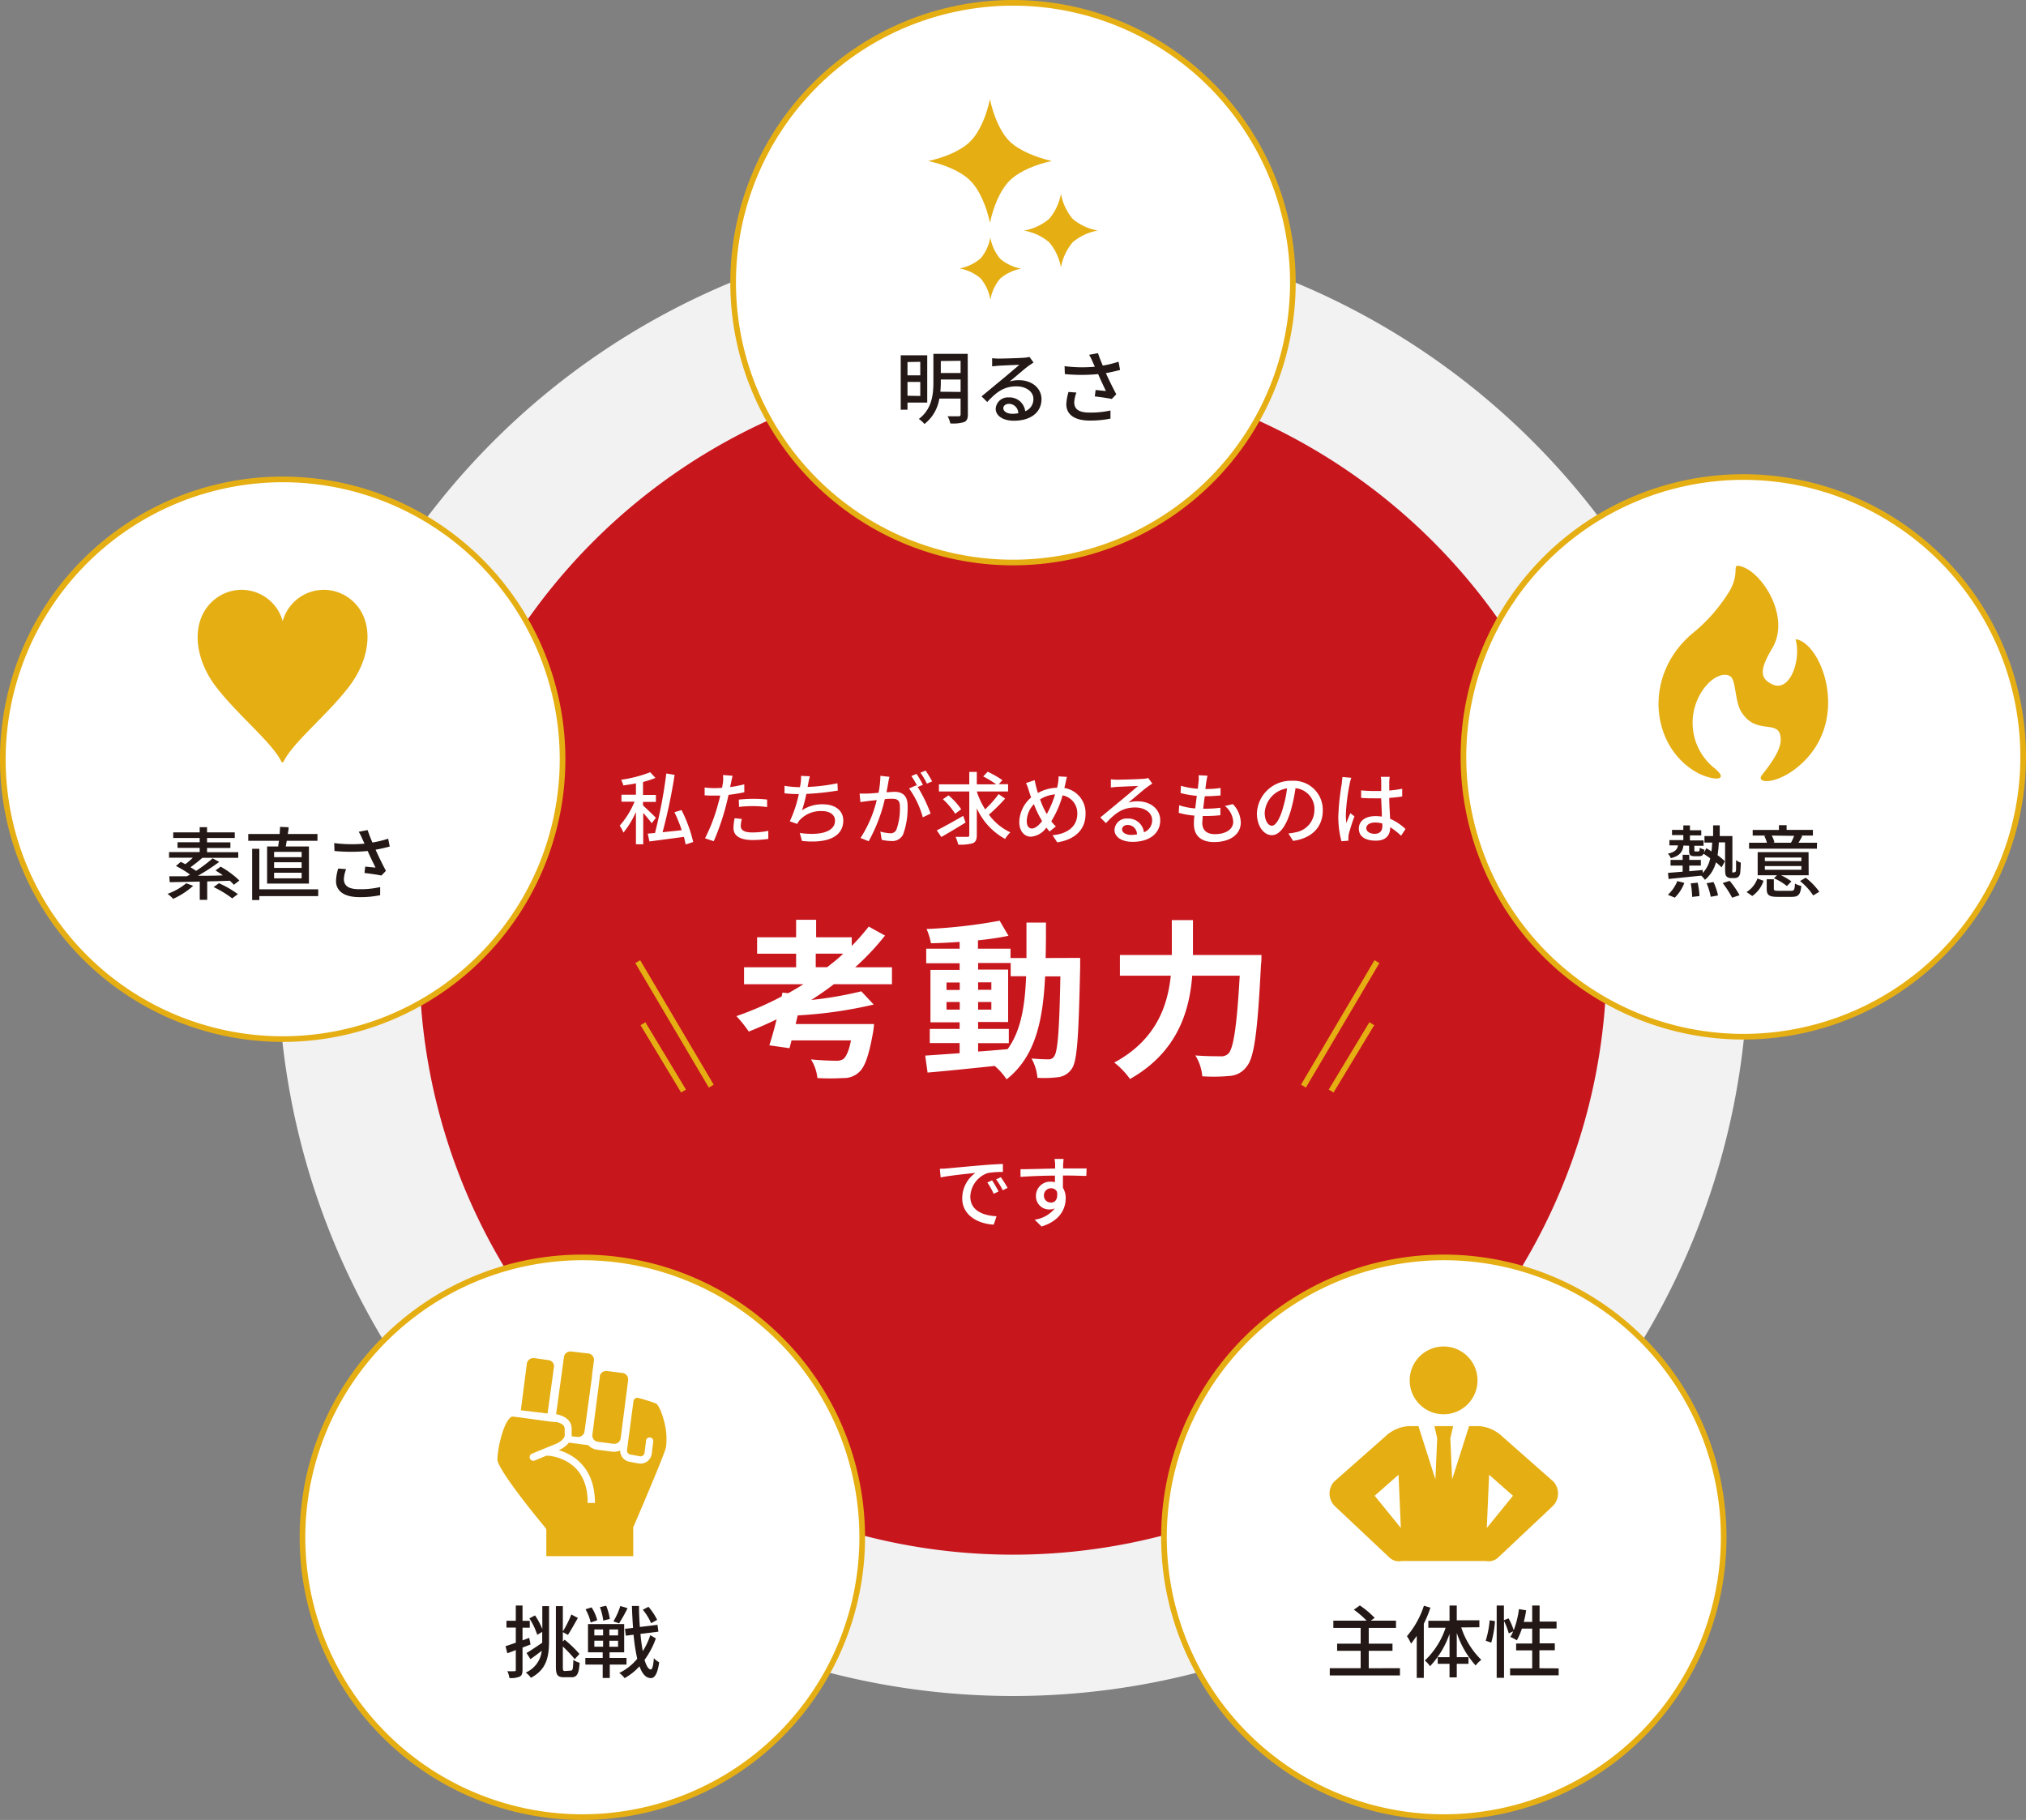 <svg xmlns="http://www.w3.org/2000/svg" viewBox="0 0 358.34 321.92"><rect x="0" y="0" width="358.34" height="321.92" fill="#808080" stroke="none"/><defs><style>.cls-1{fill:#c8161d;}.cls-2{fill:#f2f2f3;}.cls-3{fill:#fff;}.cls-4{fill:#e5ae13;}.cls-5{fill:#231815;}.cls-6{fill:none;stroke:#e5ae13;stroke-miterlimit:10;}</style></defs><g id="レイヤー_2" data-name="レイヤー 2"><g id="作業"><circle class="cls-1" cx="179.17" cy="169.92" r="117.46"/><path class="cls-2" d="M179.17,65a105,105,0,1,1-105,105,105.07,105.07,0,0,1,105-105m0-25a130,130,0,1,0,130,130,130,130,0,0,0-130-130Z"/><path class="cls-3" d="M115.27,145.62c-.31-.44-.94-1.19-1.5-1.83v5.55h-1.29v-5.71a16.31,16.31,0,0,1-2.21,3.65,7.78,7.78,0,0,0-.66-1.24,14.77,14.77,0,0,0,2.62-4.23h-2.31v-1.24h2.56v-2c-.76.15-1.51.26-2.23.36a5.08,5.08,0,0,0-.39-1A23.28,23.28,0,0,0,115,136.6l.93,1a15.79,15.79,0,0,1-2.2.72v2.29h2.28v1.24h-2.28v.63c.52.44,1.94,1.83,2.28,2.17Zm6,3.75c-.07-.39-.17-.85-.31-1.34l-6.09.81-.31-1.38,1.29-.12a83.81,83.81,0,0,0,2-10.52l1.47.24a95.82,95.82,0,0,1-2.13,10.15c1-.11,2.23-.22,3.39-.36a27.09,27.09,0,0,0-1.29-3.18l1.25-.38a24.88,24.88,0,0,1,2.07,5.65Z"/><path class="cls-3" d="M131.65,140.14c-.87.19-1.84.35-2.79.46-.13.6-.28,1.22-.43,1.81a41.93,41.93,0,0,1-2.19,6.39l-1.54-.52a30.54,30.54,0,0,0,2.35-6.22c.13-.42.24-.88.34-1.33l-1.11,0c-.64,0-1.15,0-1.65-.06l0-1.37a13.51,13.51,0,0,0,1.7.11q.65,0,1.38-.06c.07-.4.14-.77.17-1a6.17,6.17,0,0,0,0-1.26l1.7.13c-.1.35-.21.91-.27,1.19l-.17.81a22.54,22.54,0,0,0,2.5-.48Zm-.44,4.72a5.28,5.28,0,0,0-.19,1.2c0,.63.33,1.19,2.1,1.19a15.31,15.31,0,0,0,2.77-.28l0,1.42a19.41,19.41,0,0,1-2.75.2c-2.25,0-3.41-.75-3.41-2.12a8.7,8.7,0,0,1,.21-1.74Zm-.54-3.42a25.3,25.3,0,0,1,2.59-.14,21.54,21.54,0,0,1,2.42.13l0,1.33a18.8,18.8,0,0,0-2.35-.17,22.28,22.28,0,0,0-2.62.14Z"/><path class="cls-3" d="M148.18,139.84a47.45,47.45,0,0,1-5.56.59,24.36,24.36,0,0,1-.77,2.9,6.4,6.4,0,0,1,3.7-1.06c2.23,0,3.6,1.16,3.6,2.86,0,3-3,4.09-7.3,3.62l-.39-1.41c3.14.46,6.23,0,6.23-2.19,0-.93-.8-1.68-2.29-1.68a5.08,5.08,0,0,0-4,1.64,4,4,0,0,0-.4.63l-1.31-.46a22,22,0,0,0,1.6-4.82c-.91,0-1.78-.05-2.53-.13V139a17.22,17.22,0,0,0,2.73.24h0c.06-.29.1-.55.13-.76a6.83,6.83,0,0,0,.06-1.24l1.56.07a12.67,12.67,0,0,0-.28,1.27l-.12.62a32.53,32.53,0,0,0,5.28-.65Z"/><path class="cls-3" d="M157.32,137.41c-.07.29-.15.64-.21,1s-.19,1.09-.32,1.72c.56,0,1.07-.07,1.39-.07,1.33,0,2.35.56,2.35,2.5a13.78,13.78,0,0,1-.78,5,2.11,2.11,0,0,1-2.15,1.2,7.84,7.84,0,0,1-1.65-.21l-.24-1.46a7.51,7.51,0,0,0,1.71.3,1.11,1.11,0,0,0,1.14-.66,11.18,11.18,0,0,0,.61-4.05c0-1.19-.53-1.39-1.41-1.39-.28,0-.75,0-1.26.07a28.5,28.5,0,0,1-2.86,7.44l-1.44-.57a21.62,21.62,0,0,0,2.87-6.71c-.63.07-1.19.12-1.52.17s-1,.12-1.37.19l-.14-1.51c.48,0,.87,0,1.35,0s1.19-.07,2-.14a17,17,0,0,0,.33-3Zm5,1.8a26.55,26.55,0,0,1,2.28,4.7l-1.38.66a16.21,16.21,0,0,0-2.43-5.1l1.31-.58c.06.1.14.2.22.31a15.08,15.08,0,0,0-1.12-1.93l.91-.38a20.7,20.7,0,0,1,1.13,1.93Zm1.62-.6a12.88,12.88,0,0,0-1.14-1.93l.91-.38a21.78,21.78,0,0,1,1.16,1.92Z"/><path class="cls-3" d="M170.78,145.49c-1.45.91-3.06,1.86-4.28,2.56l-.81-1.17c1.19-.59,3-1.6,4.67-2.57Zm7-4.23a31.91,31.91,0,0,1-2.87,2.84,9.9,9.9,0,0,0,3.79,3.13,5.92,5.92,0,0,0-.93,1.16,11.53,11.53,0,0,1-5-5.42v4.73c0,.83-.2,1.22-.7,1.45a7.91,7.91,0,0,1-2.59.25,7,7,0,0,0-.47-1.37c.9,0,1.8,0,2.08,0s.35-.08.35-.34V140h-5.37v-1.26h5.37v-2.2h1.33v2.2h3.43a17.31,17.31,0,0,0-2.3-1.4l.79-.83A16.93,16.93,0,0,1,177.3,138l-.64.71h1.64V140h-5.49v.16a14.5,14.5,0,0,0,1.43,3,19.07,19.07,0,0,0,2.39-2.69Zm-8.84,2.68a12.51,12.51,0,0,0-2.17-2.57l1-.68a12.18,12.18,0,0,1,2.24,2.46Z"/><path class="cls-3" d="M188.71,137.42c-.1.35-.21.91-.28,1.22s-.11.49-.18.74A4.47,4.47,0,0,1,192,144c0,2.84-2,4.54-5,5l-.84-1.26c2.95-.27,4.38-1.8,4.38-3.76a3.18,3.18,0,0,0-2.6-3.29,17.59,17.59,0,0,1-2,4.58,6.55,6.55,0,0,0,.81.91l-1.11.9c-.19-.23-.39-.45-.57-.69a3.68,3.68,0,0,1-2.73,1.61c-1.11,0-2.06-.91-2.06-2.62a5.91,5.91,0,0,1,2.1-4.32c-.16-.41-.28-.82-.41-1.21a8.22,8.22,0,0,0-.5-1.34L183,138c.08.4.19.87.29,1.27s.18.63.29,1a7.2,7.2,0,0,1,3.38-.93c.07-.29.14-.57.18-.84a6.66,6.66,0,0,0,.09-1.17Zm-4.56,7.52a16,16,0,0,1-1.28-2.7,4.5,4.5,0,0,0-1.27,3c0,.81.33,1.31.91,1.31s1.23-.56,1.8-1.3Zm1-.95a17.49,17.49,0,0,0,1.46-3.47,5.64,5.64,0,0,0-2.65.88,15,15,0,0,0,1.06,2.38Z"/><path class="cls-3" d="M203.81,138.61c-.29.18-.61.39-.86.58-.71.5-2.39,2-3.38,2.78a5.28,5.28,0,0,1,1.64-.23c2.33,0,4,1.42,4,3.36,0,2.22-1.78,3.81-4.89,3.81-1.92,0-3.2-.87-3.2-2.12a2.13,2.13,0,0,1,2.29-2,2.77,2.77,0,0,1,2.92,2.43,2.25,2.25,0,0,0,1.45-2.17c0-1.3-1.31-2.22-3-2.22-2.21,0-3.53,1-5.17,2.77l-1-1c1.08-.88,2.82-2.34,3.63-3s2.37-2,3.07-2.58l-3.83.17-1,.1,0-1.44a10.48,10.48,0,0,0,1.1.07c.73,0,3.87-.09,4.63-.16a4.23,4.23,0,0,0,.88-.14Zm-2.71,9a1.66,1.66,0,0,0-1.64-1.69c-.57,0-1,.33-1,.77,0,.6.71,1,1.65,1A7.59,7.59,0,0,0,201.1,147.59Z"/><path class="cls-3" d="M218.06,142.24a4.84,4.84,0,0,1,1.4,3.26c0,2.08-1.88,3.45-4.74,3.45-2,0-3.55-.9-3.55-3.18,0-.36,0-.88.09-1.5a14.67,14.67,0,0,1-2.77-.49l.07-1.34a11.91,11.91,0,0,0,2.84.56c.09-.73.19-1.5.28-2.23a17.32,17.32,0,0,1-2.87-.49l.07-1.29a13,13,0,0,0,3,.53c0-.5.1-1,.12-1.3a5.61,5.61,0,0,0,0-1.09l1.57.08c-.1.44-.16.76-.21,1.09l-.17,1.26a16.1,16.1,0,0,0,2.69-.18l0,1.32a27.88,27.88,0,0,1-2.79.14h0c-.1.71-.2,1.48-.28,2.21h.2a21.4,21.4,0,0,0,2.84-.17l0,1.32a22.12,22.12,0,0,1-2.59.14h-.54c0,.49-.07.91-.07,1.21,0,1.24.73,2,2.22,2,2,0,3.25-.89,3.25-2.2a3.86,3.86,0,0,0-1.47-2.78Z"/><path class="cls-3" d="M227.88,147.42a8.38,8.38,0,0,0,1.24-.19,4,4,0,0,0,3.36-3.94,3.68,3.68,0,0,0-3.34-3.87,31.94,31.94,0,0,1-.82,3.9c-.84,2.83-2,4.41-3.38,4.41s-2.63-1.55-2.63-3.87a6,6,0,0,1,6.2-5.75,5.14,5.14,0,0,1,5.45,5.24c0,2.9-1.86,4.91-5.25,5.39Zm-1-4.4a19.14,19.14,0,0,0,.76-3.57,4.66,4.66,0,0,0-3.95,4.29c0,1.6.71,2.32,1.27,2.32S226.26,145.17,226.9,143Z"/><path class="cls-3" d="M239,137.58a7.51,7.51,0,0,0-.28,1.06,33.74,33.74,0,0,0-.68,5.49,10.44,10.44,0,0,0,.1,1.46c.2-.58.49-1.25.7-1.75l.72.56c-.37,1-.84,2.45-1,3.16a3.68,3.68,0,0,0-.07.63c0,.14,0,.35,0,.52l-1.23.09a16.55,16.55,0,0,1-.55-4.4,41.45,41.45,0,0,1,.62-5.82c0-.35.09-.78.11-1.14Zm8.81,10.25a12.52,12.52,0,0,0-1.92-1.51v0c0,1.29-.62,2.38-2.55,2.38s-3-.78-3-2.12,1.1-2.22,2.95-2.22a7.87,7.87,0,0,1,1.12.08c0-1-.09-2.16-.12-3.23l-1.18,0c-.8,0-1.55,0-2.37-.08v-1.32c.8.07,1.57.11,2.4.11l1.16,0c0-.69,0-1.28,0-1.63a4.57,4.57,0,0,0-.08-.88h1.58a8.14,8.14,0,0,0-.08.85c0,.35,0,.94,0,1.57a21.5,21.5,0,0,0,2.29-.31v1.36c-.71.12-1.49.2-2.29.26,0,1.38.11,2.63.15,3.69a9.33,9.33,0,0,1,2.72,1.81Zm-3.31-2.16a5,5,0,0,0-1.29-.18c-.92,0-1.55.41-1.55,1s.61,1,1.5,1,1.34-.52,1.34-1.39Z"/><path class="cls-3" d="M167.57,206.67c1-.09,3.49-.33,6-.54,1.47-.13,2.87-.21,3.81-.24v1.42a13.37,13.37,0,0,0-2.7.19,4.58,4.58,0,0,0-3.06,4.16c0,2.54,2.36,3.36,4.64,3.48l-.5,1.48c-2.72-.14-5.57-1.6-5.57-4.65a5.51,5.51,0,0,1,2.34-4.5c-1.2.13-4.61.47-6.16.8l-.14-1.53C166.81,206.73,167.29,206.7,167.57,206.67Zm9.05,4.09-.87.4a13.19,13.19,0,0,0-1.12-2l.84-.37A20.93,20.93,0,0,1,176.62,210.76Zm1.59-.64-.85.42a12.74,12.74,0,0,0-1.18-1.93l.84-.38A20.33,20.33,0,0,1,178.21,210.12Z"/><path class="cls-3" d="M192.14,208c-.82,0-2.12-.07-4.14-.07,0,.74,0,1.56,0,2.17a3.45,3.45,0,0,1,.49,1.85c0,1.85-1,4-4.27,5L183,215.74a5.48,5.48,0,0,0,3.57-2,2.26,2.26,0,0,1-1,.2,2.33,2.33,0,0,1-2.34-2.42,2.51,2.51,0,0,1,2.59-2.5,2.71,2.71,0,0,1,.77.1l0-1.17c-2.1,0-4.37.11-6.09.22l0-1.35c1.57,0,4.14-.09,6.12-.12,0-.3,0-.55,0-.7,0-.35-.07-.81-.11-1h1.6c0,.18-.07.81-.07,1a6.55,6.55,0,0,0,0,.68h4.15Zm-6.24,4.72c.71,0,1.24-.57,1.06-1.89a1.12,1.12,0,0,0-1.08-.64,1.24,1.24,0,0,0-1.24,1.3A1.2,1.2,0,0,0,185.9,212.71Z"/><path class="cls-3" d="M147.49,174.09c-1.29,1-2.64,1.92-4,2.79a66.55,66.55,0,0,0,8.85-1.53l2.19,2.34a76.65,76.65,0,0,1-13.44,1.92l-.36,1.53h13.86a12.17,12.17,0,0,1-.18,1.5c-.72,4.05-1.44,6.09-2.46,7a3.92,3.92,0,0,1-2.88,1.05,36.85,36.85,0,0,1-4.5,0,7.5,7.5,0,0,0-1.14-3.3c1.74.18,3.63.24,4.41.24a2.21,2.21,0,0,0,1.32-.3c.48-.39,1-1.41,1.35-3.3H140l-.36,1.38-3.57-.51c.42-1.26.87-2.88,1.29-4.59-1.62.78-3.27,1.5-4.92,2.16a23,23,0,0,0-2.19-2.73,57.22,57.22,0,0,0,8-3.48l.15-.69,1,.12c.93-.51,1.83-1.05,2.7-1.59h-10.5v-3h9.21v-2.4h-6.9v-2.91h6.9v-3.09h3.54v3.09h6.3v1.53a39.05,39.05,0,0,0,3-3.42l2.88,1.59a44.19,44.19,0,0,1-5.28,5.61h6.51v3Zm-1.2-3c1-.78,2-1.56,2.85-2.4h-4.86v2.4Z"/><path class="cls-3" d="M191.05,169.44s0,1.17,0,1.59c-.27,12.27-.51,16.62-1.47,18a3.35,3.35,0,0,1-2.37,1.5,20.12,20.12,0,0,1-3.72.12,8.35,8.35,0,0,0-1.05-3.42c1.32.12,2.46.15,3,.15a1.09,1.09,0,0,0,1-.51c.63-.81.93-4.47,1.11-14.16h-2.7c-.39,8-1.77,14.22-6.81,18.21a11.69,11.69,0,0,0-2.1-2.37c-4.32.45-8.64.9-11.88,1.17l-.42-3,6.09-.42v-1.8h-5.28V182h5.28v-1.17h-5.16v-9.27h5.16v-1.17h-5.91v-2.58h5.91v-1.2c-1.74.12-3.45.21-5.07.24a11.11,11.11,0,0,0-.78-2.52,93,93,0,0,0,12.93-1.47l1.56,2.67c-1.59.33-3.45.6-5.4.81v1.47h5.76v1.65h2.82c0-2,0-4.05,0-6.27H185c0,2.19,0,4.29-.06,6.27Zm-23.64,5.67h2.34v-1.32h-2.34Zm2.34,3.48v-1.35h-2.34v1.35ZM173,186c1.71-.12,3.48-.27,5.22-.42,2.34-3.24,3.06-7.53,3.27-12.9h-2.73v-2.34H173v1.17h5.31v9.27H173V182h5.43v2.52H173Zm2.34-10.92v-1.32H173v1.32ZM173,177.24v1.35h2.34v-1.35Z"/><path class="cls-3" d="M223.12,168.93s0,1.23-.09,1.71c-.6,11.94-1.2,16.44-2.52,18a4,4,0,0,1-3.06,1.68,30.51,30.51,0,0,1-4.8.06,8.29,8.29,0,0,0-1.23-3.69c1.89.15,3.66.15,4.44.15a1.77,1.77,0,0,0,1.41-.48c.9-.93,1.5-4.86,2-13.77h-8.4c-.48,6.21-2.58,13.5-11,18.27a14.23,14.23,0,0,0-2.79-2.91c7.44-4,9.45-10.11,10-15.36h-9v-3.66h9.18v-6.18H211v6.18Z"/><circle class="cls-3" cx="102.98" cy="271.92" r="49.5"/><path class="cls-4" d="M103,222.92a49,49,0,1,1-49,49,49.06,49.06,0,0,1,49-49m0-1a50,50,0,1,0,50,50,50,50,0,0,0-50-50Z"/><path class="cls-5" d="M92.42,291.43v3.95c0,.64-.13,1-.5,1.19a4,4,0,0,1-1.82.25,4.25,4.25,0,0,0-.36-1.21,12,12,0,0,0,1.24,0c.18,0,.25,0,.25-.23v-3.51c-.53.21-1,.41-1.5.56l-.32-1.24c.5-.16,1.13-.37,1.82-.62V287.9H89.58v-1.21h1.65V284h1.19v2.7H93.7v1.21H92.42v2.25c.38-.15.79-.29,1.18-.45l.24,1.18Zm3.5-7.33h1.19v6.08c0,2.76-.36,5.1-3.21,6.6a4.22,4.22,0,0,0-.91-.93A4.75,4.75,0,0,0,95.82,292c-.68.52-1.38,1.05-2,1.48l-.69-1.09c.7-.41,1.74-1.11,2.77-1.81v-1.92l-.88.51a11.88,11.88,0,0,0-1.39-2.9l1-.53a12.64,12.64,0,0,1,1.29,2.42ZM101,295.5c.31,0,.37-.4.41-1.9a3.23,3.23,0,0,0,1.11.52c-.13,1.87-.42,2.56-1.42,2.56H99.75c-1.12,0-1.43-.39-1.43-1.89V284.1h1.23v4.48a18.68,18.68,0,0,0,1.5-3l1.16.61c-.57,1-1.23,2.19-1.76,3l-.9-.49v1.67l.32-.33a21.37,21.37,0,0,1,2.62,2.52l-.84.92a22.45,22.45,0,0,0-2.1-2.24v3.64c0,.6.06.7.38.7Z"/><path class="cls-5" d="M107.85,294.44v2.37H106.6v-2.37h-3.07v-1.17h3.07v-1H104v-5h6.4v5h-2.59v1h3v1.17ZM104.47,287a8,8,0,0,0-.91-2.34l1.07-.34a7.57,7.57,0,0,1,1,2.27Zm.65,2.28h1.55v-1.05h-1.55Zm0,2h1.55v-1.06h-1.55Zm1.58-4.62a10.7,10.7,0,0,0-.59-2.38l1.1-.25a9.43,9.43,0,0,1,.65,2.34Zm2.62,1.57h-1.54v1.05h1.54Zm0,2h-1.54v1.06h1.54Zm1.68-5.77a28.61,28.61,0,0,1-1.5,2.69l-1-.35a13.55,13.55,0,0,0,1.22-2.72Zm5,5.35a14.59,14.59,0,0,1-2,3.8c.32,1.05.68,1.68,1.11,1.7.26,0,.44-.7.54-2a3.75,3.75,0,0,0,.94.73c-.31,2.23-.91,2.82-1.48,2.79-.89,0-1.55-.79-2-2.09a10.22,10.22,0,0,1-2.64,2.1,4.11,4.11,0,0,0-.94-.92,9.39,9.39,0,0,0,3.18-2.51,32.59,32.59,0,0,1-.65-4.25l-1.37.17-.15-1.22,1.43-.16c-.09-1.22-.16-2.51-.2-3.88h1.25c0,1.3.07,2.55.15,3.72l3.12-.38.16,1.21-3.17.39a30.26,30.26,0,0,0,.41,3.05,12.52,12.52,0,0,0,1.33-2.82Zm-.84-2.69a9.69,9.69,0,0,0-1.47-2.38l1-.52a10.19,10.19,0,0,1,1.54,2.31Z"/><path class="cls-4" d="M98,241.64a1.14,1.14,0,0,0-1-1.06h0l-2.55-.35h-.14a1.15,1.15,0,0,0-1.13,1l-1.06,8.23,4.73.57Z"/><path class="cls-4" d="M98.58,250.21h.1c1,.28,2.43.85,2.43,2.58v.79a2.44,2.44,0,0,1,0,.48l1,.11h.15a1.14,1.14,0,0,0,1.13-1l1.19-8.73.15-1.14a1.57,1.57,0,0,1,0-.23l.32-2.39a1.08,1.08,0,0,0-.23-.83,1.13,1.13,0,0,0-.74-.44l-3.07-.35h-.14a1.14,1.14,0,0,0-1.13,1l-.22,1.65-1.16,8.45h.09Z"/><path class="cls-4" d="M117.44,251.32c-.56-2.12-1.2-3-1.43-3.07a31.6,31.6,0,0,0-3.2-1,.71.71,0,0,0-.77.62l-1,7.57-.14,1.07v0a.72.72,0,0,0,.62.78h0l.3.05,1.28.24A.72.72,0,0,0,114,257l.25-2,0-.17a.65.65,0,0,1,.73-.56.64.64,0,0,1,.56.72l-.27,2.15a2,2,0,0,1-2.26,1.74h0l-1.23-.23-.35-.07a2,2,0,0,1-1.74-2,2.64,2.64,0,0,1-1,.21l-.33,0-2.76-.36a2.11,2.11,0,0,1-.61-.16,2.43,2.43,0,0,1-.94-.64l-1.07-.14-2.35-.31c-.06.08-.13.15-.2.23a4.61,4.61,0,0,1-1.58,1.09h0l-.08,0a9.46,9.46,0,0,1,1.15.41,10,10,0,0,1,.93.46c2,1.14,4.38,3.53,4.38,8.48h-1.3c0-.26,0-.51,0-.76-.17-3.07-1.41-5.29-3.71-6.59a8.86,8.86,0,0,0-3.1-1l-.52,0-.91.38-1.11.46a.64.64,0,0,1-.85-.35.65.65,0,0,1,.35-.85l1.81-.75,2.47-1,.27-.13.37-.22a3.35,3.35,0,0,0,.47-.39,1.71,1.71,0,0,0,.41-.67,1.66,1.66,0,0,0,0-.33v-.79c0-.46-.11-1-1.42-1.31l-.17,0h-.1l-.61-.07h-.1L92,250.73l-.71-.08-.55-.07a.34.34,0,0,0-.17,0,.82.82,0,0,0-.33.2c-1.3,1.14-2.26,5.58-2.26,7.46,0,.26.31,1.52,4.2,6.63,2.12,2.8,4.28,5.36,4.3,5.39a.64.64,0,0,1,.15.42v4.58H112v-4.84a.58.58,0,0,1,0-.26c2.22-5.15,5.61-13.18,5.8-14.18A12.06,12.06,0,0,0,117.44,251.32Z"/><rect class="cls-4" x="96.38" y="256.81"/><path class="cls-4" d="M105,254.6a1.12,1.12,0,0,0,.76.43l2.75.36h.15a1.13,1.13,0,0,0,1.12-1l1.32-10.25a1.15,1.15,0,0,0-1-1.28l-2.75-.35h-.15a1.15,1.15,0,0,0-1.1.85.68.68,0,0,0,0,.14l-.15,1.15-1.17,9.1A1.14,1.14,0,0,0,105,254.6Z"/><circle class="cls-3" cx="255.37" cy="271.92" r="49.5"/><path class="cls-4" d="M255.37,222.92a49,49,0,1,1-49,49,49.06,49.06,0,0,1,49-49m0-1a50,50,0,1,0,50,50,50,50,0,0,0-50-50Z"/><path class="cls-5" d="M247.61,295.08v1.28H235.2v-1.28h5.46V292H236.5v-1.26h4.16v-2.79h-4.83v-1.28h5.88a16,16,0,0,0-2.25-1.94l1.06-.75a16.07,16.07,0,0,1,2.62,2.2l-.69.49h4.46v1.28h-4.82v2.79h4.2V292h-4.2v3.09Z"/><path class="cls-5" d="M253,284.38a20.86,20.86,0,0,1-1.17,2.83v9.58h-1.25v-7.42c-.35.5-.68.95-1,1.37a9.09,9.09,0,0,0-.73-1.32,15.84,15.84,0,0,0,3-5.39Zm5.45,3.49A14.09,14.09,0,0,0,262,293.6a5.15,5.15,0,0,0-1,1,16.2,16.2,0,0,1-3.34-5.77v4.3h2.07v1.18h-2.07v2.4h-1.28v-2.4h-2.09v-1.18h2.09V289a15.74,15.74,0,0,1-3.45,5.73,4.62,4.62,0,0,0-.92-1,14.11,14.11,0,0,0,3.68-5.81h-3.06v-1.23h3.75V284h1.28v2.61h4v1.23Z"/><path class="cls-5" d="M262.78,290.22a17.24,17.24,0,0,0,.7-3.61l.94.14a18.17,18.17,0,0,1-.66,3.81Zm12.9,4.89v1.23h-8.59v-1.23H271v-3.18h-2.84v-1.22H271v-2.63h-1.82a12.24,12.24,0,0,1-.89,2.07,8.45,8.45,0,0,0-1.16-.6,5.85,5.85,0,0,0,.51-1l-.78.38a13,13,0,0,0-.84-2.2v10.05h-1.3V284H266v2.59l.82-.33a11,11,0,0,1,.91,2.1,16.17,16.17,0,0,0,.93-3.73l1.27.21a16.91,16.91,0,0,1-.42,2.05H271V284h1.31v2.83h3v1.23h-3v2.63H275v1.22h-2.72v3.18Z"/><circle class="cls-4" cx="255.33" cy="244.17" r="6"/><path class="cls-4" d="M274.73,262.05l-9.49-8.37a6.68,6.68,0,0,0-3.67-1.42h-1.73l-3,9.43-.32-7.28.5-2.15H253.7l.5,2.15-.32,7.28-3-9.43h-1.73a6.68,6.68,0,0,0-3.67,1.42L236,262.05a3.12,3.12,0,0,0,.13,4.4l9.62,9.06a2.43,2.43,0,0,0,2.17.61h14.88a2.43,2.43,0,0,0,2.17-.61l9.62-9.06A3.12,3.12,0,0,0,274.73,262.05Zm-31.59,2.53,4.22-3.72.41,9.42Zm19.83,5.7.41-9.42,4.22,3.72Z"/><circle class="cls-3" cx="179.17" cy="50" r="49.5"/><path class="cls-4" d="M179.17,1a49,49,0,1,1-49,49,49.05,49.05,0,0,1,49-49m0-1a50,50,0,1,0,50,50,50,50,0,0,0-50-50Z"/><path class="cls-5" d="M160.51,71.21v1.26h-1.2V62.85H164v8.36Zm0-7.17v2.35h2.26V64Zm2.26,6V67.56h-2.26V70Zm8.42,3.29c0,.73-.19,1.12-.66,1.33a7,7,0,0,1-2.44.24,4.74,4.74,0,0,0-.48-1.26c.84,0,1.7,0,1.95,0s.34-.1.34-.34v-2.8h-3.76A7.1,7.1,0,0,1,163.51,75a4.59,4.59,0,0,0-1-.89c2.34-1.75,2.58-4.37,2.58-6.52v-5h6.07Zm-1.29-4V67.13h-3.5v.47a16.71,16.71,0,0,1-.08,1.69Zm-3.5-5.47v2.12h3.5V63.82Z"/><path class="cls-5" d="M182.8,64.12l-.85.58c-.71.5-2.4,2-3.38,2.79a5,5,0,0,1,1.64-.24c2.33,0,4,1.43,4,3.36,0,2.23-1.78,3.81-4.89,3.81-1.92,0-3.21-.87-3.21-2.12a2.14,2.14,0,0,1,2.3-2,2.78,2.78,0,0,1,2.92,2.44,2.28,2.28,0,0,0,1.45-2.18c0-1.3-1.31-2.22-3-2.22-2.21,0-3.53,1-5.17,2.77l-1-1c1.08-.88,2.81-2.33,3.63-3s2.36-2,3.06-2.57c-.72,0-3.09.12-3.82.16l-1,.1,0-1.44a10.48,10.48,0,0,0,1.1.07c.73,0,3.87-.08,4.63-.16a5.44,5.44,0,0,0,.88-.13Zm-2.7,9a1.66,1.66,0,0,0-1.64-1.69c-.57,0-1,.33-1,.77,0,.6.71,1,1.65,1A7.59,7.59,0,0,0,180.1,73.1Z"/><path class="cls-5" d="M198.11,65.44c-.79.21-1.66.41-2.51.56.5,1.12,1.22,2.59,1.84,3.74l-.8.83c-.66-.14-2-.34-3-.45l.14-1.14,1.82.19c-.36-.79-.95-2-1.37-3a30.32,30.32,0,0,1-5.89,0l-.05-1.4a24.46,24.46,0,0,0,5.36.1l-.39-.86a9.1,9.1,0,0,0-.63-1.25l1.57-.29c.28.83.55,1.49.85,2.2a18.64,18.64,0,0,0,2.79-.69Zm-7.72,4a5.5,5.5,0,0,0-.39,1.71c0,1.13.68,1.83,2.71,1.83a16.15,16.15,0,0,0,3.7-.37l0,1.44a18.08,18.08,0,0,1-3.68.34c-2.66,0-4.13-1.06-4.13-2.88a8.75,8.75,0,0,1,.39-2.18Z"/><path class="cls-4" d="M178.57,25c-1.72-1.71-2.89-4.71-3.48-7.44-.58,2.73-1.75,5.73-3.47,7.45s-4.72,2.89-7.45,3.47c2.73.59,5.73,1.76,7.45,3.48s2.89,4.71,3.48,7.44c.58-2.73,1.75-5.73,3.47-7.44s4.72-2.9,7.45-3.48C183.29,27.85,180.29,26.67,178.57,25Z"/><path class="cls-4" d="M187.65,34.26a9.39,9.39,0,0,1-2.08,4.45,9.44,9.44,0,0,1-4.45,2.08,9.34,9.34,0,0,1,4.45,2.07,9.39,9.39,0,0,1,2.08,4.45,9.48,9.48,0,0,1,2.07-4.45,9.49,9.49,0,0,1,4.45-2.08,9.38,9.38,0,0,1-4.45-2.07A9.48,9.48,0,0,1,187.65,34.26Z"/><path class="cls-4" d="M175.16,42a7.84,7.84,0,0,1-1.74,3.73,7.94,7.94,0,0,1-3.73,1.75,7.84,7.84,0,0,1,3.73,1.74A7.94,7.94,0,0,1,175.17,53a7.84,7.84,0,0,1,1.74-3.73,7.94,7.94,0,0,1,3.73-1.75,7.84,7.84,0,0,1-3.73-1.74A7.94,7.94,0,0,1,175.16,42Z"/><circle class="cls-3" cx="50" cy="134.3" r="49.5"/><path class="cls-4" d="M50,85.3a49,49,0,1,1-49,49,49.06,49.06,0,0,1,49-49m0-1a50,50,0,1,0,50,50,50,50,0,0,0-50-50Z"/><path class="cls-5" d="M34.17,156.69a14,14,0,0,1-3.53,2.3,9.4,9.4,0,0,0-1-.88,11.22,11.22,0,0,0,3.3-1.87Zm7.2-.19a9.79,9.79,0,0,0-.72-.71c-1.33.05-2.7.09-4,.12v3.26H35.33v-3.23l-5.31.11L29.94,155l3.12,0c.18-.1.37-.19.55-.31a18.73,18.73,0,0,0-2.49-1.51l.85-.73.81.41a11.57,11.57,0,0,0,1.32-1.14H29.9v-1h5.42v-.74H31.4v-1h3.92v-.75H30.64v-1h4.68v-.91h1.3v.91h4.9v1h-4.9V149h4.13v1H36.62v.74h5.52v1H35.79a26.17,26.17,0,0,1-2.1,1.66c.35.22.69.43,1,.64a26.37,26.37,0,0,0,2.92-2.21l1.16.63A35.43,35.43,0,0,1,35,154.91c1.43,0,2.93,0,4.43-.07-.44-.31-.89-.61-1.31-.87l.91-.67a16.26,16.26,0,0,1,3.31,2.45Zm-2.64-.27a17.79,17.79,0,0,1,3.34,1.93l-1,.75a18.4,18.4,0,0,0-3.29-2Z"/><path class="cls-5" d="M49.21,149.73c0-.31.09-.63.14-1H43.91v-1.21h5.56c0-.44.06-.88.07-1.26l1.51.07c0,.4-.09.8-.15,1.19h5.25v1.21H50.72c-.06.35-.13.69-.18,1h4.1v6.56h-7.4v-6.56Zm7.07,8.78H45.87v.7H44.6v-9.07h1.27v7.17H56.28Zm-2.93-7.83H48.48v.94h4.87Zm0,1.84H48.48v1h4.87Zm0,1.85H48.48v1h4.87Z"/><path class="cls-5" d="M68.93,149.74c-.78.21-1.65.41-2.5.56.5,1.12,1.22,2.6,1.83,3.74l-.8.83c-.65-.14-2-.34-3-.45l.14-1.13,1.82.18c-.37-.78-1-2-1.38-2.94a31.08,31.08,0,0,1-5.88,0l-.05-1.4a24.46,24.46,0,0,0,5.36.1l-.39-.85a9.08,9.08,0,0,0-.63-1.25l1.57-.3c.28.83.54,1.49.85,2.2a17.74,17.74,0,0,0,2.79-.68Zm-7.71,4a5.6,5.6,0,0,0-.4,1.71c0,1.14.69,1.84,2.72,1.84a15.55,15.55,0,0,0,3.7-.38l0,1.44a17.37,17.37,0,0,1-3.68.34c-2.66,0-4.13-1.05-4.13-2.87a8.38,8.38,0,0,1,.39-2.19Z"/><path class="cls-4" d="M62,106a7.54,7.54,0,0,0-12,3.88A7.54,7.54,0,0,0,38,106c-4.26,3.39-3.92,10.13.25,15.54,3.85,5,9.87,9.8,11.49,13.14a.23.23,0,0,0,.44,0c1.62-3.34,7.64-8.15,11.49-13.14C65.88,116.09,66.22,109.35,62,106Z"/><line class="cls-6" x1="112.8" y1="170.1" x2="125.8" y2="192.12"/><line class="cls-6" x1="113.72" y1="181.08" x2="120.9" y2="192.99"/><line class="cls-6" x1="243.54" y1="170.1" x2="230.54" y2="192.12"/><line class="cls-6" x1="242.63" y1="181.08" x2="235.44" y2="192.99"/><circle class="cls-3" cx="308.35" cy="133.88" r="49.5"/><path class="cls-4" d="M308.34,84.88a49,49,0,1,1-49,49,49.06,49.06,0,0,1,49-49m0-1a50,50,0,1,0,50,50,50,50,0,0,0-50-50Z"/><path class="cls-5" d="M297.76,149.56c-.18,1.17-.7,1.85-2.25,2.24A2.18,2.18,0,0,0,295,151c1.22-.27,1.64-.69,1.79-1.46h-1.52v-.94h2.46v-.89h-2v-.91h2V146h1.17v.86h2v.91h-2v.89h2.41v.94h-1.63v.76c0,.22,0,.25.21.25h.49c.18,0,.22-.07.27-.67a2.39,2.39,0,0,0,.81.35c-.09.91-.35,1.16-.94,1.16h-.77c-.83,0-1-.24-1-1.08v-.77ZM295,158.28a6.78,6.78,0,0,0,1.67-2.43l1.24.32a7.27,7.27,0,0,1-1.69,2.61Zm11.75-4a.25.25,0,0,0,.21-.07,1,1,0,0,0,.1-.43c0-.28,0-.87,0-1.64a2.39,2.39,0,0,0,.83.45,18.08,18.08,0,0,1-.11,1.89,1.14,1.14,0,0,1-.37.67,1.26,1.26,0,0,1-.67.17h-.57a1.14,1.14,0,0,1-.79-.28c-.19-.21-.26-.46-.26-1.43V149h-1.11a21.32,21.32,0,0,1-.22,2.27,12.6,12.6,0,0,1,1.29,1.07l-.58,1.09a11.92,11.92,0,0,0-1-.9,5.94,5.94,0,0,1-1.95,3.1,3.7,3.7,0,0,0-.66-.74l-5.77.59-.1-1.08,2.59-.21v-1.08h-2.14v-1h2.14v-.91h1.17v.91h2.05v1h-2.05v1l2.38-.22v.53a5.34,5.34,0,0,0,1.33-2.6c-.42-.3-.84-.59-1.22-.83l.54-.95c.29.17.58.35.89.56.07-.49.11-1,.14-1.56h-1.37v-1.16H303c0-.6,0-1.23,0-1.89h1.17c0,.66,0,1.29,0,1.89h2.24v5.81a1.94,1.94,0,0,0,0,.61s.07.05.14.05Zm-6.48,1.85a14,14,0,0,1,.32,2.37l-1.3.15a14.61,14.61,0,0,0-.25-2.39Zm2.8-.11a11.41,11.41,0,0,1,.8,2.37l-1.29.24a11.88,11.88,0,0,0-.73-2.4Zm2.86-.21a16.13,16.13,0,0,1,1.75,2.54l-1.32.44a16.89,16.89,0,0,0-1.67-2.59Z"/><path class="cls-5" d="M308.92,157.79a4.7,4.7,0,0,0,1.92-2.4l1.08.41a5.27,5.27,0,0,1-2,2.69Zm12.44-7.67h-12v-1.05h3.16a6.5,6.5,0,0,0-.47-1.2l.32-.07H310v-1h4.64v-.84H316v.84h4.65v1h-2.21l.35.07c-.26.46-.48.87-.69,1.2h3.28Zm-1.46,4.7H315a10.27,10.27,0,0,1,1.85,1.09l-.8.82a10.11,10.11,0,0,0-2.29-1.38l.54-.53h-3.42v-4.09h9Zm-1.29-3.13h-6.46v.63h6.46Zm0,1.51h-6.46v.65h6.46Zm-1.83,4.37c.54,0,.64-.15.7-1.28a3.66,3.66,0,0,0,1.12.42c-.16,1.55-.51,1.93-1.71,1.93h-2.47c-1.55,0-1.94-.31-1.94-1.44v-1.67h1.26v1.65c0,.34.12.39.81.39Zm-3.41-9.77a5.35,5.35,0,0,1,.48,1.2l-.28.07H317l-.23,0a9.68,9.68,0,0,0,.56-1.22Zm6,7.45a11.91,11.91,0,0,1,2.41,2.49l-1.08.65a10.8,10.8,0,0,0-2.33-2.54Z"/><path class="cls-4" d="M299.51,136.27c-7.64-4.89-8.7-17-.21-24.19a29.23,29.23,0,0,0,6.51-7.38c1.9-3.11.61-4.76,1.65-4.62,3.87.51,9.41,8.88,6,14.58-2.33,3.91-2.16,5.39.06,6.41,3.09,1.41,5.09-4.35,4.06-8,4.64.52,10.3,15.11-.13,23-3.29,2.48-6.4,2.54-6,1.32.13-.38,3.43-3.94,3.5-6.39.12-4.22-4.29-.6-7-5.15-1-1.66-.92-4.77-1.63-5.92-.57-.91-2.66-.94-4.72,1.55a10.25,10.25,0,0,0,1.77,14.5C306.27,138.47,302.15,138,299.51,136.27Z"/></g></g></svg>